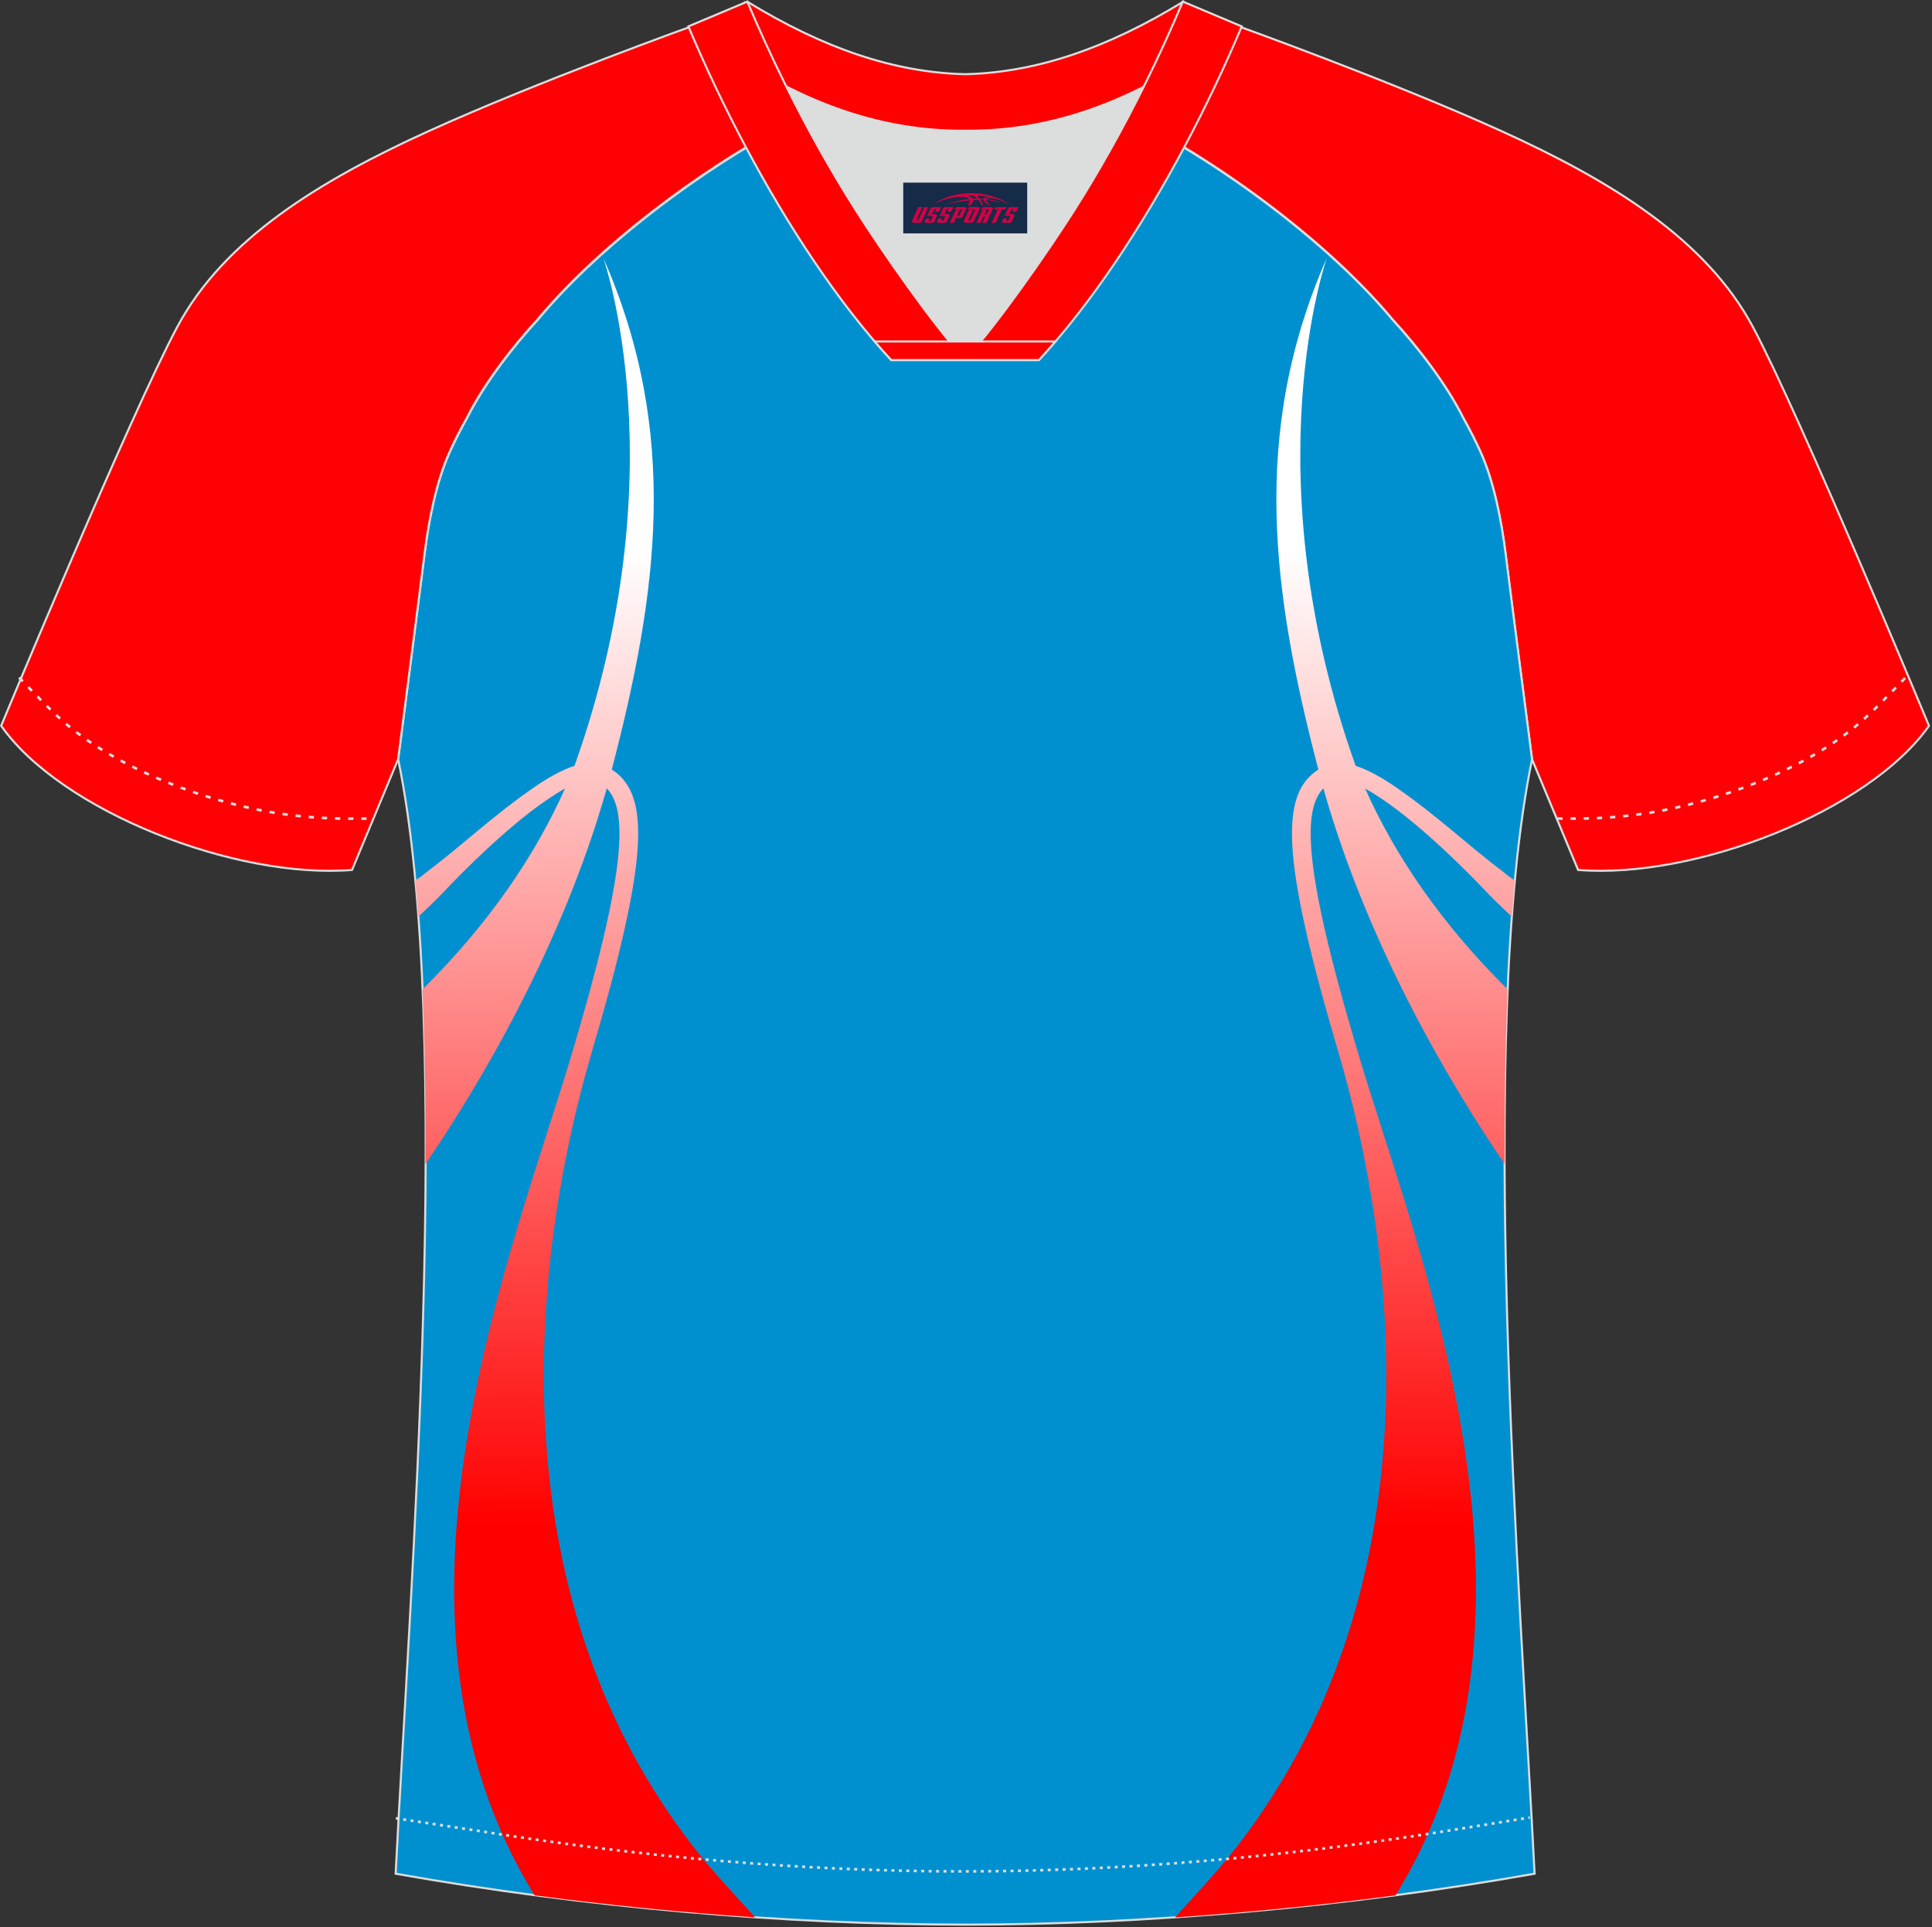 <?xml version="1.0" encoding="utf-8"?>
<!-- Generator: Adobe Illustrator 19.0.0, SVG Export Plug-In . SVG Version: 6.00 Build 0)  -->
<svg xmlns="http://www.w3.org/2000/svg" xmlns:xlink="http://www.w3.org/1999/xlink" version="1.1" id="图层_1" x="0px" y="0px" width="374px" height="373px" viewBox="0 0 374 373" enable-background="new 0 0 374 373" xml:space="preserve">
<rect x="0" y="0" width="374" height="373" fill="#333333" stroke="none"/>
<g id="XMLID_20_">
	<path fill="#FF0005" stroke="#DCDDDD" stroke-width="0.4" stroke-miterlimit="22.926" d="M221.92,24.33   c7.08-5.95,12.46-12.55,16.99-19.55c0,0,30.63,10.99,51.78,20.61c21.15,9.61,39.54,20.88,48.62,37.85   c9.08,16.97,34.11,77.23,34.11,77.23c-11.56,16.47-45.25,29.73-67.93,27.9l-8.91-21.4c0,0-3.8-29.24-5.12-39.81   c-0.85-6.78-2.31-14.06-4.84-19.68c-1.01-2.25-2.15-4.48-3.4-6.7c-3.26-6.52-8.77-13.67-13.7-19.02   C257.64,47.5,238.28,33.07,221.92,24.33z"/>
	<path fill="#0090D0" stroke="#DCDDDD" stroke-width="0.4" stroke-miterlimit="22.926" d="M291.47,107.27   c1.27,10.18,4.85,37.71,5.11,39.69c-10.86,52.55-2.19,162.18,0.49,215.68c-36.81,6.53-75.42,9.83-110.24,9.86   c-34.82-0.03-73.43-3.33-110.24-9.86c2.68-53.5,11.35-163.13,0.49-215.68c0.26-1.98,3.83-29.51,5.11-39.69   c0.85-6.78,2.31-14.06,4.84-19.68c1.01-2.25,2.15-4.48,3.4-6.7c3.26-6.52,8.77-13.67,13.7-19.02   c11.2-13.44,29.03-27.03,44.74-35.86c0.96-0.54-1.02-15.4-0.07-15.91c3.94,3.32,25.19,3.25,30.33,6.12l-2.65,0.68   c6.1,2.82,12.98,4.24,19.71,4.26c6.74-0.02-2.73-1.43,3.36-4.26l5.69-2.51c5.14-2.86,16.2-2.27,20.14-5.59   c0.73,0.39-1.96,16.43-1.22,16.84c15.87,8.82,34.04,22.6,45.4,36.23c4.92,5.36,10.44,12.5,13.69,19.02c1.25,2.22,2.39,4.46,3.4,6.7   C289.15,93.22,290.62,100.5,291.47,107.27z"/>
	
		<linearGradient id="SVGID_1_" gradientUnits="userSpaceOnUse" x1="-1878.196" y1="383.892" x2="-1883.01" y2="659.687" gradientTransform="matrix(1 0 0 -1 1992.971 739.675)">
		<stop offset="0.22" style="stop-color:#FF0000"/>
		<stop offset="0.903" style="stop-color:#FFFFFF"/>
	</linearGradient>
	<path fill="url(#SVGID_1_)" d="M109.37,152.62c-5.72,12.82-14.54,25.95-27.58,38.87c0.46,10.72,0.63,22.1,0.59,33.78   c10.23-15.03,26.38-41.91,35.08-72.69c1.62,1.69,2.54,4.46,2.45,9.39c-0.14,7.38-2.54,19.19-8.17,38.44l-0.73,2.49   c-11.21,38.25-41.33,109.27-7.52,163.92c14.27,1.9,28.6,3.32,42.69,4.27c-4.24-4.61-8.59-9.46-10.26-11.52   c-41.85-51.71-32.06-119.45-21.4-155.84l0.73-2.49c5.7-19.5,8.14-31.56,8.28-39.23c0.14-7.37-1.83-10.96-5.1-13.07   c8.83-33.87,13.3-65-1.64-99.02c0,0,14.67,41.55-5.58,98.3c-2.35,0.75-4.94,2.19-7.59,4c-8.06,5.52-14.38,11.59-20.94,16.48   c-0.7,0.61-1.48,1.19-2.29,1.74c0.21,2.28,0.41,4.6,0.58,6.98c1.96-1.82,3.85-3.65,5.3-5.2c2.93-3.1,11.73-12.04,19.52-17.37   C107.05,154,108.25,153.24,109.37,152.62z"/>
	
		<linearGradient id="SVGID_2_" gradientUnits="userSpaceOnUse" x1="1790.998" y1="383.893" x2="1786.184" y2="659.689" gradientTransform="matrix(-1 0 0 -1 2049.864 739.675)">
		<stop offset="0.22" style="stop-color:#FF0000"/>
		<stop offset="0.903" style="stop-color:#FFFFFF"/>
	</linearGradient>
	<path fill="url(#SVGID_2_)" d="M264.27,152.62c5.72,12.82,14.54,25.95,27.58,38.87c-0.46,10.72-0.63,22.1-0.59,33.78   c-10.23-15.03-26.38-41.91-35.08-72.69c-1.62,1.69-2.54,4.46-2.45,9.39c0.14,7.38,2.54,19.19,8.17,38.44l0.73,2.49   c11.21,38.25,41.33,109.27,7.52,163.92c-14.27,1.9-28.6,3.32-42.69,4.27c4.24-4.61,8.59-9.46,10.26-11.52   c41.85-51.71,32.06-119.45,21.4-155.84l-0.73-2.49c-5.7-19.5-8.14-31.56-8.28-39.23c-0.14-7.37,1.83-10.96,5.1-13.07   c-8.83-33.87-13.3-65,1.64-99.02c0,0-14.67,41.55,5.58,98.3c2.35,0.75,4.94,2.19,7.59,4c8.06,5.52,14.38,11.59,20.94,16.48   c0.7,0.61,1.48,1.19,2.29,1.74c-0.21,2.28-0.41,4.6-0.58,6.98c-1.96-1.82-3.85-3.65-5.3-5.2c-2.93-3.1-11.73-12.04-19.52-17.37   C266.59,154,265.39,153.24,264.27,152.62z"/>
	<path fill="#FF0005" stroke="#DCDDDD" stroke-width="0.4" stroke-miterlimit="22.926" d="M151.72,24.33   c-7.07-5.95-12.46-12.55-16.99-19.55c0,0-30.63,10.99-51.78,20.61C61.8,35,43.41,46.27,34.33,63.24   c-9.08,16.97-34.11,77.23-34.11,77.23c11.56,16.47,45.25,29.73,67.93,27.9l8.91-21.4c0,0,3.8-29.24,5.12-39.81   c0.85-6.78,2.31-14.06,4.84-19.68c1.01-2.25,2.15-4.48,3.4-6.7c3.26-6.52,8.77-13.67,13.7-19.02   C116,47.5,135.36,33.07,151.72,24.33z"/>
	<path fill="none" stroke="#DCDDDD" stroke-width="0.51" stroke-miterlimit="22.926" stroke-dasharray="1.02,1.531" d="   M3.7,131.14c2.92,3.02,6.09,6.41,9.27,9.11c10.32,8.74,27.36,15.21,41.6,17.27c5.61,0.81,10.34,0.99,16.71,0.91"/>
	<path fill="none" stroke="#DCDDDD" stroke-width="0.51" stroke-miterlimit="22.926" stroke-dasharray="0.576,0.865" d="   M76.63,351.91c1.31,0.21,15.14,2.3,16.44,2.51c30.89,4.95,61.95,7.77,93.31,7.77c30.85,0,61.41-2.73,91.81-7.53   c1.81-0.28,16.13-2.59,17.94-2.89"/>
	<path fill="none" stroke="#DCDDDD" stroke-width="0.51" stroke-miterlimit="22.926" stroke-dasharray="1.02,1.531" d="   M368.79,131.22c-2.9,3-6.03,6.35-9.19,9.02c-10.32,8.74-27.36,15.21-41.6,17.27c-5.61,0.81-10.34,0.99-16.71,0.91"/>
	<path fill="#FF0001" stroke="#DCDDDD" stroke-width="0.4" stroke-miterlimit="22.926" d="M145.36,12.88   c13.69,8.44,27.53,12.57,41.51,12.42c13.98,0.15,27.82-3.98,41.51-12.42c1.75-6.97,0.68-12.56,0.68-12.56   c-14.63,8.96-28.42,13.72-42.2,14.04c-13.77-0.31-27.57-5.07-42.2-14.04C144.67,0.32,143.6,5.92,145.36,12.88z"/>
	<path fill="#DCDDDD" d="M218.04,18.43c-10.31,4.7-20.7,6.99-31.17,6.88c-10.47,0.11-20.86-2.17-31.17-6.88   c-1.16-0.53-2.32-1.09-3.48-1.68c4.1,8.24,8.7,16.46,13.6,24.17c4.88,7.67,14.79,21.97,21.04,28.72l-0.04,0.06   c6.25-6.75,16.15-21.05,21.04-28.72c4.91-7.71,9.5-15.93,13.6-24.17l0.02-0.04C220.34,17.35,219.19,17.9,218.04,18.43z"/>
	<path fill="#FF0001" stroke="#DCDDDD" stroke-width="0.4" stroke-miterlimit="22.926" d="M152.04,16.39   c-2.68-5.4-5.15-10.81-7.37-16.08l-11.41,4.8c3.2,7.6,6.93,15.5,11.06,23.25c8.22,15.44,18,30.33,28.21,41.32h14.28l0.04-0.06   c-6.25-6.75-16.16-21.05-21.04-28.72c-4.91-7.71-9.5-15.93-13.6-24.17C152.16,16.63,152.1,16.51,152.04,16.39z"/>
	<path fill="#FF0001" stroke="#DCDDDD" stroke-width="0.4" stroke-miterlimit="22.926" d="M221.6,16.39   c2.68-5.4,5.15-10.81,7.37-16.08l11.41,4.8c-3.2,7.6-6.93,15.5-11.06,23.25c-8.22,15.44-18,30.33-28.21,41.32h-14.28l-0.04-0.06   c6.25-6.75,16.15-21.05,21.04-28.72c4.91-7.71,9.5-15.93,13.6-24.17C221.48,16.63,221.54,16.51,221.6,16.39z"/>
	<path fill="#FF0001" stroke="#DCDDDD" stroke-width="0.4" stroke-miterlimit="22.926" d="M186.82,69.69h14.28   c1.08-1.16,2.15-2.36,3.21-3.6h-14.38h-0.09h-6.05h-14.47c1.06,1.24,2.14,2.44,3.21,3.6H186.82z"/>
	
</g>
<g id="tag_logo">
	<rect y="35.35" fill="#162B48" width="24" height="9.818" x="174.85"/>
	<g>
		<path fill="#D30044" d="M190.81,38.54l0.005-0.011c0.131-0.311,1.085-0.262,2.351,0.071c0.715,0.24,1.44,0.54,2.193,0.9    c-0.218-0.147-0.447-0.289-0.682-0.42l0.011,0.005l-0.011-0.005c-1.478-0.845-3.218-1.418-5.1-1.62    c-1.282-0.115-1.658-0.082-2.411-0.055c-2.449,0.142-4.68,0.905-6.458,2.095c1.26-0.638,2.722-1.075,4.195-1.336    c1.467-0.18,2.476-0.033,2.771,0.344c-1.691,0.175-3.469,0.633-4.555,1.075c1.156-0.338,2.967-0.665,4.647-0.813    c0.016,0.251-0.115,0.567-0.415,0.96h0.475c0.376-0.382,0.584-0.725,0.595-1.004c0.333-0.022,0.66-0.033,0.971-0.033    C189.64,38.98,189.85,39.33,190.05,39.72h0.262c-0.125-0.344-0.295-0.687-0.518-1.036c0.207,0,0.393,0.005,0.567,0.011    c0.104,0.267,0.496,0.66,1.058,1.025h0.245c-0.442-0.365-0.753-0.753-0.835-1.004c1.047,0.065,1.696,0.224,2.885,0.513    C192.63,38.8,191.89,38.63,190.81,38.54z M188.37,38.45c-0.164-0.295-0.655-0.485-1.402-0.551    c0.464-0.033,0.922-0.055,1.364-0.055c0.311,0.147,0.589,0.344,0.84,0.589C188.91,38.43,188.64,38.44,188.37,38.45z M190.35,38.5c-0.224-0.016-0.458-0.027-0.715-0.044c-0.147-0.202-0.311-0.398-0.502-0.6c0.082,0,0.164,0.005,0.24,0.011    c0.72,0.033,1.429,0.125,2.138,0.273C190.84,38.1,190.46,38.26,190.35,38.5z"/>
		<path fill="#D30044" d="M177.77,40.08L176.6,42.63C176.42,43,176.69,43.14,177.17,43.14l0.873,0.005    c0.115,0,0.251-0.049,0.327-0.175l1.342-2.891H178.93L177.71,42.71H177.54c-0.147,0-0.185-0.033-0.147-0.125l1.156-2.504H177.77L177.77,40.08z M179.63,41.43h1.271c0.36,0,0.584,0.125,0.442,0.425L180.87,42.89C180.77,43.11,180.5,43.14,180.27,43.14H179.35c-0.267,0-0.442-0.136-0.349-0.333l0.235-0.513h0.742L179.8,42.67C179.78,42.72,179.82,42.73,179.88,42.73h0.18    c0.082,0,0.125-0.016,0.147-0.071l0.376-0.813c0.011-0.022,0.011-0.044-0.055-0.044H179.46L179.63,41.43L179.63,41.43z M180.45,41.36h-0.78l0.475-1.025c0.098-0.218,0.338-0.256,0.578-0.256H182.17L181.78,40.92L181,41.04l0.262-0.562H180.97c-0.082,0-0.12,0.016-0.147,0.071L180.45,41.36L180.45,41.36z M182.04,41.43L181.87,41.8h1.069c0.06,0,0.06,0.016,0.049,0.044    L182.61,42.66C182.59,42.71,182.55,42.73,182.47,42.73H182.29c-0.055,0-0.104-0.011-0.082-0.06l0.175-0.376H181.64L181.41,42.81C181.31,43,181.49,43.14,181.76,43.14h0.916c0.24,0,0.502-0.033,0.605-0.251l0.475-1.031c0.142-0.3-0.082-0.425-0.442-0.425H182.04L182.04,41.43z M182.85,41.36l0.371-0.818c0.022-0.055,0.06-0.071,0.147-0.071h0.295L183.4,41.03l0.791-0.115l0.387-0.845H183.13c-0.24,0-0.48,0.038-0.578,0.256L182.08,41.36L182.85,41.36L182.85,41.36z M185.25,41.82h0.278c0.087,0,0.153-0.022,0.202-0.115    l0.496-1.075c0.033-0.076-0.011-0.12-0.125-0.12H184.7l0.431-0.431h1.522c0.355,0,0.485,0.153,0.393,0.355l-0.676,1.445    c-0.06,0.125-0.175,0.333-0.644,0.327l-0.649-0.005L184.64,43.14H183.86l1.178-2.558h0.785L185.25,41.82L185.25,41.82z     M187.84,42.63c-0.022,0.049-0.06,0.076-0.142,0.076h-0.191c-0.082,0-0.109-0.027-0.082-0.076l0.944-2.051h-0.785l-0.987,2.138    c-0.125,0.273,0.115,0.415,0.453,0.415h0.72c0.327,0,0.649-0.071,0.769-0.322l1.085-2.384c0.093-0.202-0.06-0.355-0.415-0.355    h-1.533l-0.431,0.431h1.38c0.115,0,0.164,0.033,0.131,0.104L187.84,42.63L187.84,42.63z M190.56,41.5h0.278    c0.087,0,0.158-0.022,0.202-0.115l0.344-0.753c0.033-0.076-0.011-0.12-0.125-0.12h-1.402l0.425-0.431h1.527    c0.355,0,0.485,0.153,0.393,0.355l-0.529,1.124c-0.044,0.093-0.147,0.18-0.393,0.18c0.224,0.011,0.256,0.158,0.175,0.327    l-0.496,1.075h-0.785l0.54-1.167c0.022-0.055-0.005-0.087-0.104-0.087h-0.235L189.79,43.14h-0.785l1.178-2.558h0.785L190.56,41.5L190.56,41.5z M193.13,40.59L191.95,43.14h0.785l1.184-2.558H193.13L193.13,40.59z M194.64,40.52l0.202-0.431h-2.1l-0.295,0.431    H194.64L194.64,40.52z M194.62,41.43h1.271c0.36,0,0.584,0.125,0.442,0.425l-0.475,1.031c-0.104,0.218-0.371,0.251-0.605,0.251    h-0.916c-0.267,0-0.442-0.136-0.349-0.333l0.235-0.513h0.742L194.79,42.67c-0.022,0.049,0.022,0.06,0.082,0.06h0.18    c0.082,0,0.125-0.016,0.147-0.071l0.376-0.813c0.011-0.022,0.011-0.044-0.049-0.044h-1.069L194.62,41.43L194.62,41.43z     M195.43,41.36H194.65l0.475-1.025c0.098-0.218,0.338-0.256,0.578-0.256h1.451l-0.387,0.845l-0.791,0.115l0.262-0.562h-0.295    c-0.082,0-0.12,0.016-0.147,0.071L195.43,41.36z"/>
	</g>
</g>
</svg>